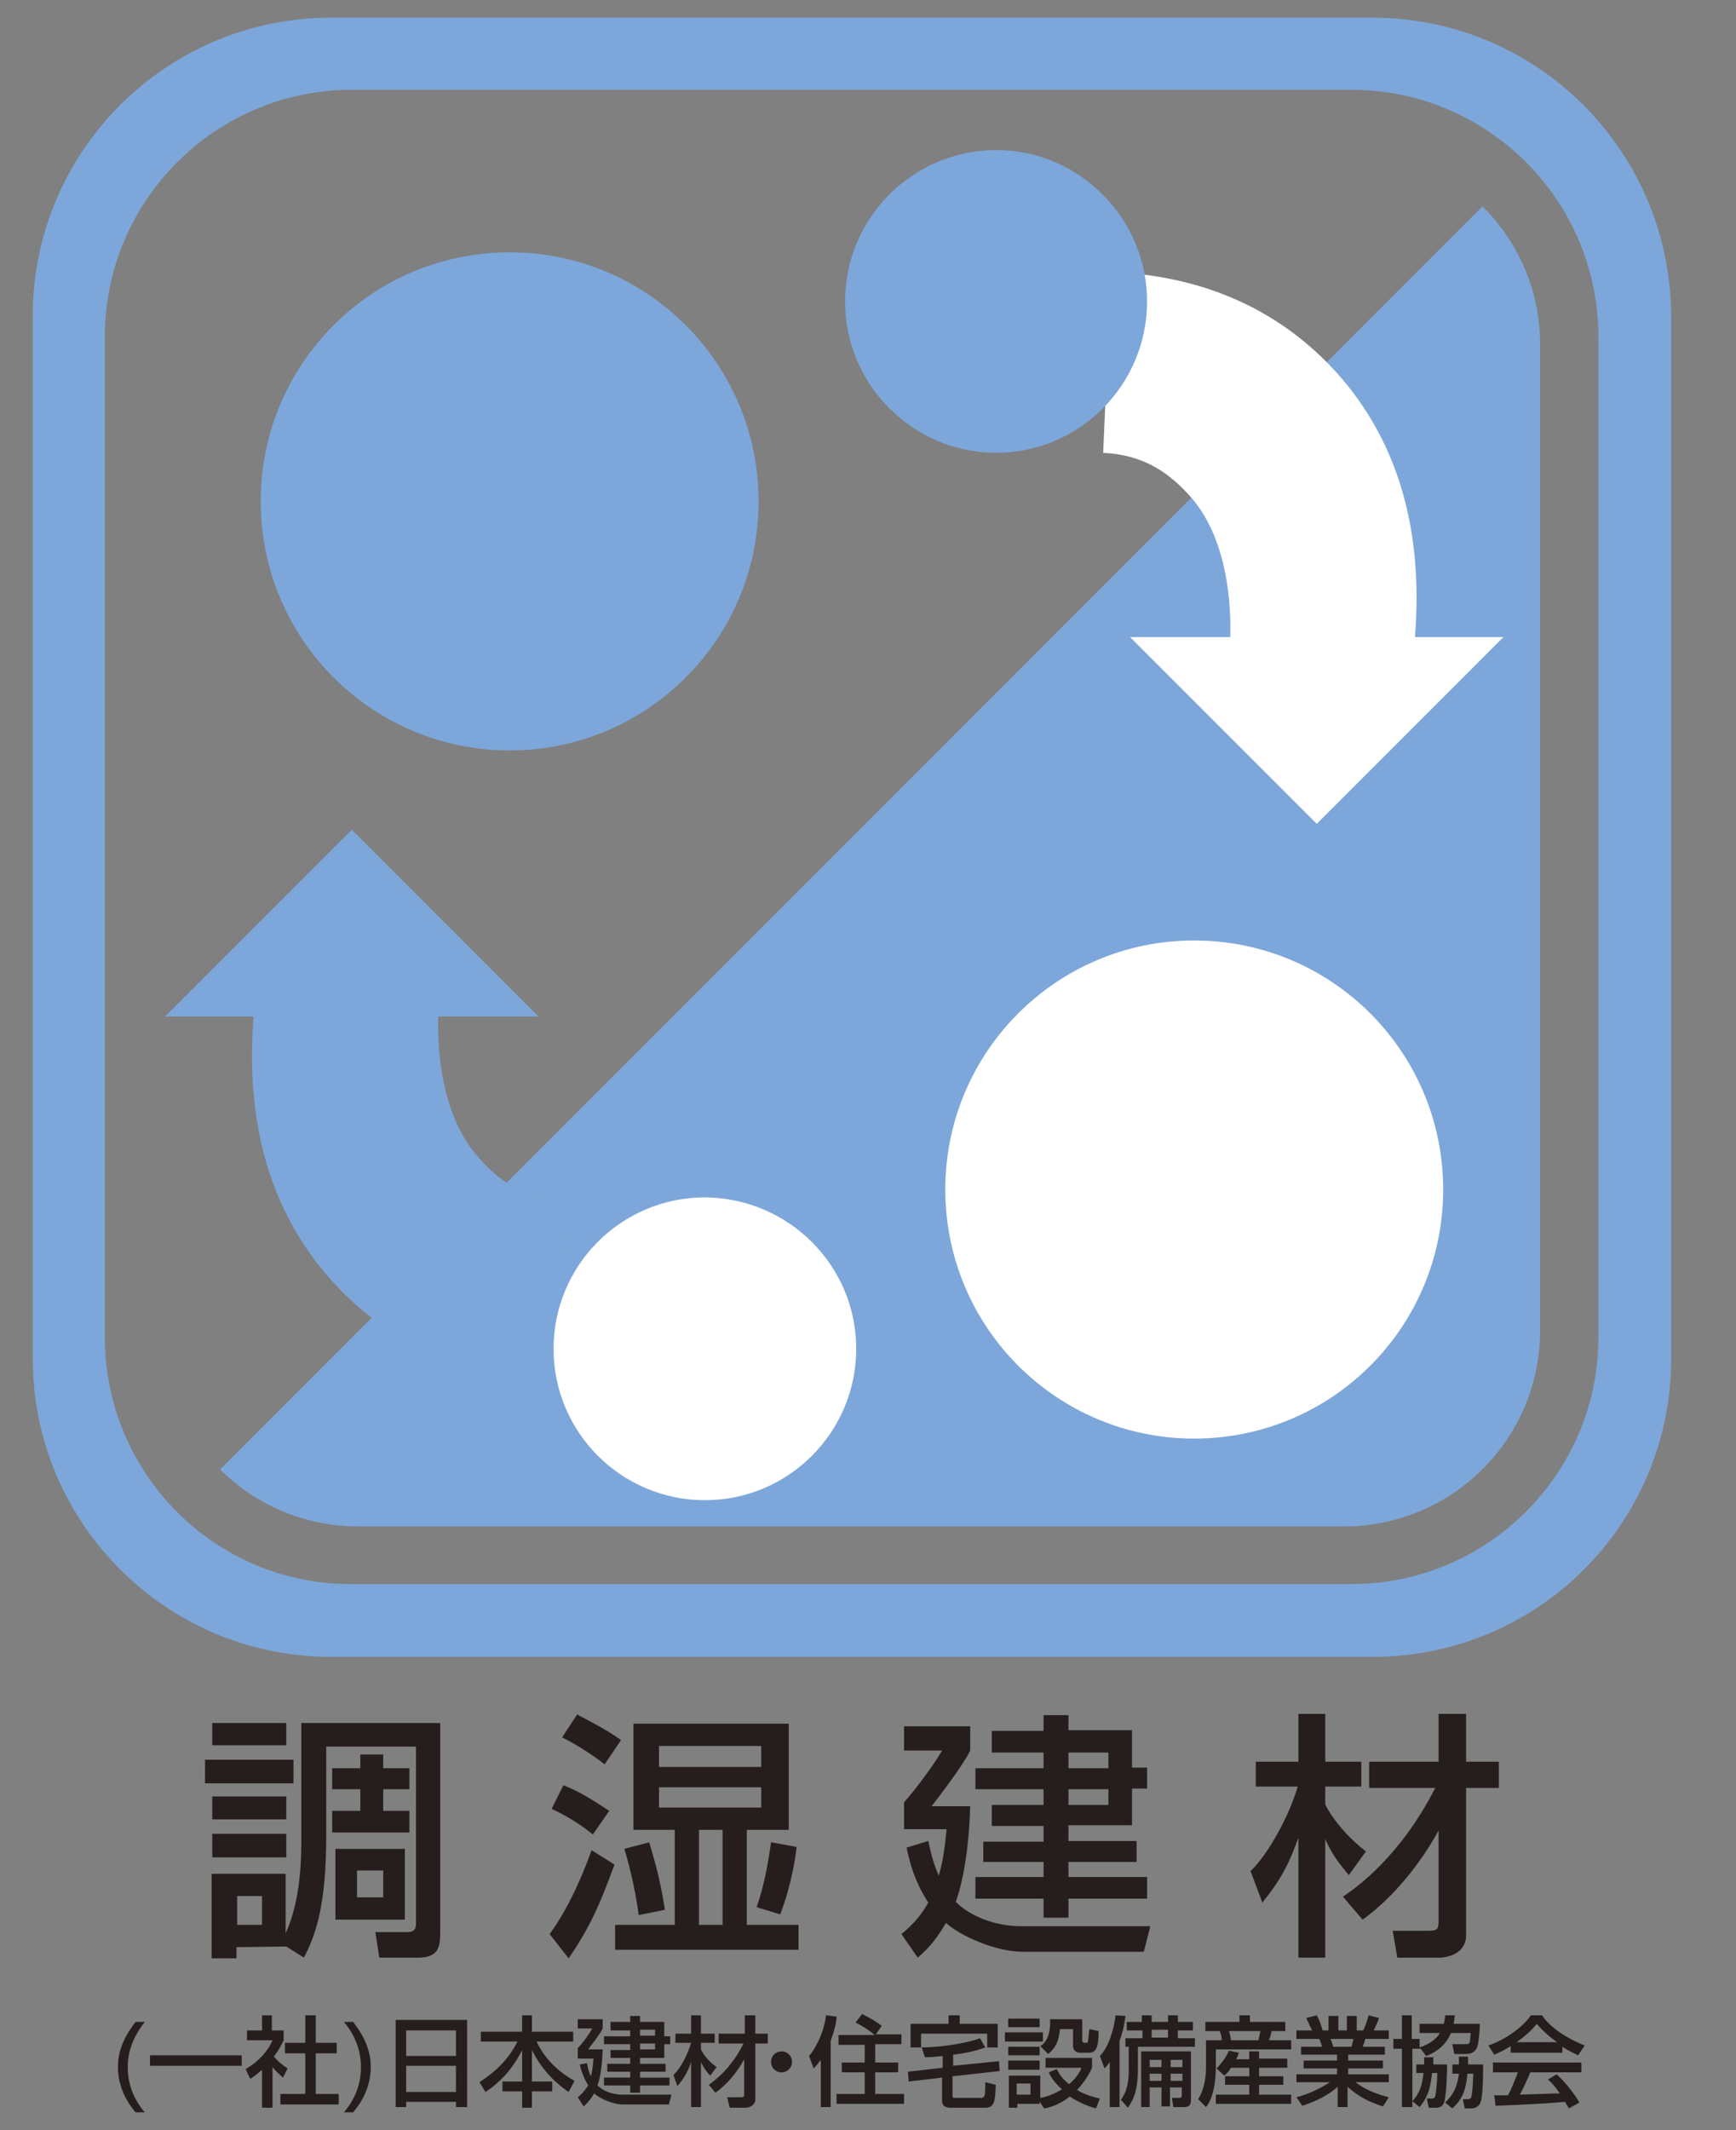 <?xml version="1.0" encoding="utf-8"?>
<!-- Generator: Adobe Illustrator 22.1.0, SVG Export Plug-In . SVG Version: 6.00 Build 0)  -->
<svg version="1.1" id="レイヤー_1" xmlns="http://www.w3.org/2000/svg" xmlns:xlink="http://www.w3.org/1999/xlink" x="0px"
	 y="0px" width="265px" height="325px" viewBox="0 0 265 325" style="enable-background:new 0 0 265 325;" xml:space="preserve">
<rect x="0" y="0" width="265" height="325" fill="#808080" stroke="none"/>
<style type="text/css">
	.st0{fill:#251E1C;}
	.st1{fill:none;stroke:#251E1C;stroke-width:8;}
	.st2{fill:none;stroke:#0080C8;stroke-width:8;stroke-miterlimit:10;}
	.st3{fill:#0080C8;}
	.st4{fill:none;stroke:#55A664;stroke-width:8;stroke-miterlimit:10;}
	.st5{fill:#55A664;}
	.st6{fill:#359F65;stroke:#359F65;stroke-width:4.407;}
	.st7{fill:#359F65;}
	.st8{fill:#FFFFFF;}
	.st9{fill:none;stroke:#251E1C;stroke-width:5;stroke-linecap:round;stroke-linejoin:round;}
	.st10{fill:none;stroke:#251E1C;stroke-width:5;stroke-linecap:round;stroke-linejoin:round;stroke-dasharray:0,14.546;}
	.st11{fill:#009D95;}
	.st12{fill:#7DA7DA;}
	.st13{fill:#FFFFFF;stroke:#0080CB;stroke-width:8;}
	.st14{fill:#0080CB;stroke:#0080CB;stroke-width:7.991;}
	.st15{fill:#0080CB;}
	.st16{fill:#231815;}
</style>
<g>
	<g>
		<g>
			<path class="st12" d="M244,204c0,20.8-16.9,37.7-37.7,37.7H53.7C32.9,241.8,16,224.9,16,204V51.4c0-20.8,16.9-37.7,37.7-37.7
				h152.6c20.8,0,37.7,16.9,37.7,37.7V204z M209.5,2.7H50.5C25.4,2.7,5,23.1,5,48.2v159.1c0,25.1,20.4,45.5,45.5,45.5h159.1
				c25.1,0,45.5-20.3,45.5-45.5V48.2C255,23.1,234.7,2.7,209.5,2.7"/>
			<path class="st12" d="M33.6,224.2c5.4,5.4,12.9,8.7,21.1,8.7h150.5c16.5,0,29.9-13.4,29.9-29.9V52.6c0-8.2-3.3-15.7-8.8-21.1
				L33.6,224.2z"/>
			<path class="st12" d="M72.7,176.2c-4.5-5.3-6-13.5-5.8-21.1h15.3l-28.5-28.5l-28.5,28.5h13.5c-0.8,10.6,0,24.9,9.6,37.5
				c7.1,9.2,18.7,17.5,36.8,18.2l1.2-27.6C79.9,183,75.9,180,72.7,176.2"/>
			<path class="st8" d="M182,76.1c4.5,5.3,6,13.5,5.8,21.1h-15.3l28.5,28.5l28.5-28.5h-13.5c0.8-10.6,0-24.9-9.6-37.5
				c-7.1-9.2-18.7-17.5-36.8-18.2l-1.2,27.6C174.8,69.4,178.7,72.3,182,76.1"/>
			<path class="st8" d="M220.3,181.5c0,21-17,38-38,38c-21,0-38-17-38-38c0-21,17-38,38-38C203.3,143.5,220.3,160.5,220.3,181.5"/>
			<path class="st8" d="M130.7,205.8c0,12.7-10.3,23.1-23.1,23.1c-12.7,0-23.1-10.3-23.1-23.1c0-12.7,10.3-23.1,23.1-23.1
				C120.4,182.8,130.7,193.1,130.7,205.8"/>
			<path class="st12" d="M115.8,76.5c0,21-17,38-38,38c-21,0-38-17-38-38c0-21,17-38,38-38C98.8,38.5,115.8,55.5,115.8,76.5"/>
			<path class="st12" d="M175.1,46c0,12.7-10.3,23.1-23.1,23.1C139.3,69,129,58.7,129,46c0-12.7,10.3-23.1,23.1-23.1
				C164.7,22.9,175.1,33.3,175.1,46"/>
		</g>
		<g>
			<path class="st0" d="M31.3,268.5h13.5v3.6H31.3V268.5z M43.7,297L43.7,297l-7.6,0.1v1.7h-3.8v-12.9h11.3v9.1
				C46,289.7,46,283.4,46,280v-17.1h21.2v31.9c0,2.2-0.2,3.9-3.4,3.9h-5.9l-0.6-3.9h4.9c1.2,0,1.3-0.7,1.3-1.3v-27H49.8V280
				c0,11.4-1.8,15.5-3.4,18.7L43.7,297z M32.4,262.9h11.3v3.4H32.4V262.9z M32.4,274.1h11.3v3.5H32.4V274.1z M32.4,279.8h11.3v3.6
				H32.4V279.8z M36.2,289.3v4.4H40v-4.4H36.2z M58.5,267.7v2.1h4v3.2h-4v3.3h4v3.3H50.7v-3.3h4.3V273h-4.3v-3.2h4.3v-2.1H58.5z
				 M51.2,282.1h10.6v10.8H51.2V282.1z M54.5,285.4v4.1h4v-4.1H54.5z"/>
			<path class="st0" d="M93.8,284.5c-2.2,6-3.7,9.5-7,14.3l-2.9-3.7c3.4-4.6,5.7-10.8,6.4-12.8L93.8,284.5z M86,272.4
				c2.3,0.9,3.8,1.8,7,3.9l-2.5,3.6c-1-0.8-3.2-2.5-6.3-3.9L86,272.4z M88.1,261.6c1.5,0.8,4.5,2.3,6.7,3.9l-2.5,3.7
				c-1.8-1.4-4.4-3.1-6.5-4.1L88.1,261.6z M93.9,293.7h9.1v-14.5h-6.3V263h23.7v16.2H114v14.5h7.9v3.8h-28V293.7z M99.1,281.1
				c1.1,3.7,1.7,5.9,2.4,10.3l-4,0.8c-0.4-3-1.2-6.9-2.2-10.1L99.1,281.1z M100.6,266.4v3.2h15.6v-3.2H100.6z M100.6,272.7v3.1h15.6
				v-3.1H100.6z M106.7,279.2v14.5h3.6v-14.5H106.7z M121.6,281.8c-0.1,1.1-0.7,5.6-2.5,10.3l-3.6-1.1c1.1-3.2,1.7-6.3,2.2-9.9
				L121.6,281.8z"/>
			<path class="st0" d="M141.7,280.9c0.3,1.3,0.6,3,1.6,5.3c0.3-1,0.8-2.8,1.2-7.1h-6.5v-4.1c1.7-1.9,4.7-5.9,5.8-7.9h-5.8v-3.7
				h10.1v3.7c-1.1,2.3-4.9,7.2-5.9,8.5h5.9c-0.2,6.9-1.2,11.8-2.2,14.6c2.1,2.1,5.9,3.7,9.9,3.7h19.8l-1,3.9h-18.5
				c-4.1,0-9.5-2.4-11.7-4.4c-1.8,3.1-3.1,4.2-4.3,5.3l-2.5-3.6c1.1-0.9,2.7-2.3,4.1-4.8c-2.2-3.4-2.9-6.4-3.3-8.4L141.7,280.9z
				 M163.1,261.6v2.4h9.7v5.7h2.3v3.2h-2.3v5.6h-9.7v2.4h10.4v3.2h-10.4v2.3h12v3.3h-12v2.9h-3.8v-2.9h-10.4v-3.3h10.4v-2.3h-9.2
				V281h9.2v-2.4h-7.9v-3.2h7.9V273h-10.4v-3.2h10.4v-2.4h-7.9v-3.3h7.9v-2.4H163.1z M163.1,267.4v2.4h6.1v-2.4H163.1z M163.1,273
				v2.4h6.1V273H163.1z"/>
			<path class="st0" d="M190.9,285.5c2.8-2.7,5.9-8.5,7.2-12.9h-6.4v-3.8h6.5v-7.3h4.1v7.3h5.5v3.8h-5.5v2.7
				c0.2,0.5,1.9,3.8,6.2,7.2l-2.6,3.6c-1.6-1.9-2.6-3.2-3.6-5.5v18.1h-4.1v-18.3c-1.4,3.9-2.6,6.3-5.5,9.9L190.9,285.5z M205,289.4
				c2.2-1.5,8.7-6.1,14.1-16.6H209v-4h10.6v-7.3h4.2v7.3h5v4h-5v22.5c0,2.7-2.7,3.4-4.1,3.4h-6.4l-0.7-4.1h5.3
				c1.5,0,1.7-0.2,1.7-1.5v-13.8c-2.5,4.6-6.7,10.1-11.6,13.6L205,289.4z"/>
		</g>
		<g>
			<path class="st0" d="M22.1,308.5c-0.9,1.2-2.6,3.5-2.6,6.9c0,2.6,0.9,4.9,2.6,6.9h-1.4c-2.6-3-2.7-6-2.7-6.9c0-2,0.6-4.2,2.7-6.9
				H22.1z"/>
			<path class="st0" d="M22.9,313.6h14v1.6h-14V313.6z"/>
			<path class="st0" d="M41.5,321.6H40v-5.8c-0.9,0.8-1.3,1.1-1.8,1.4l-0.7-1.5c1.9-1.1,3.4-2.7,4.1-4.4h-3.9v-1.5H40v-2.3h1.5v2.3
				h1.8v1.5c-0.3,0.6-0.6,1.3-1.5,2.5c0.8,0.9,1.1,1.1,2.1,1.8l-0.7,1.4c-0.7-0.6-1.1-1-1.6-1.6V321.6z M46.6,307.5h1.6v4.2h3.2v1.6
				h-3.2v6.2h3.5v1.6h-8.9v-1.6h3.8v-6.2h-3.1v-1.6h3.1V307.5z"/>
			<path class="st0" d="M53.9,308.5c2.1,2.7,2.7,4.9,2.7,6.9c0,0.9-0.1,3.9-2.7,6.9h-1.4c1.7-2,2.6-4.3,2.6-6.9
				c0-3.4-1.6-5.7-2.6-6.9H53.9z"/>
			<path class="st0" d="M60.4,308.2h10.9v13.3h-1.7v-0.8H62v0.8h-1.6V308.2z M69.6,309.8H62v3.9h7.6V309.8z M69.6,315.2H62v4h7.6
				V315.2z"/>
			<path class="st0" d="M73.4,310h6.3v-2.5h1.5v2.5h6.3v1.5h-5.6c1.4,2.9,3.5,4.7,5.8,6l-0.9,1.7c-1.6-1.1-3.9-3-5.6-6.4v4.8h3.1
				v1.5h-3.1v2.5h-1.5v-2.5h-3v-1.5h3v-4.8c-1.4,2.8-3.2,4.8-5.6,6.4l-0.9-1.5c2.7-1.8,4.4-3.5,5.8-6.2h-5.6V310z"/>
			<path class="st0" d="M89.6,314.8c0.1,0.5,0.2,1.2,0.6,2c0.1-0.4,0.3-1.1,0.4-2.7h-2.4v-1.6c0.7-0.7,1.8-2.2,2.2-3h-2.2v-1.4H92
				v1.4c-0.4,0.9-1.9,2.7-2.2,3.2H92c-0.1,2.6-0.4,4.5-0.8,5.5c0.8,0.8,2.2,1.4,3.8,1.4h7.5l-0.4,1.5h-7c-1.5,0-3.6-0.9-4.4-1.7
				c-0.7,1.2-1.2,1.6-1.6,2l-0.9-1.4c0.4-0.3,1-0.9,1.6-1.8c-0.8-1.3-1.1-2.4-1.3-3.2L89.6,314.8z M97.7,307.6v0.9h3.7v2.2h0.9v1.2
				h-0.9v2.1h-3.7v0.9h3.9v1.2h-3.9v0.9h4.5v1.2h-4.5v1.1h-1.5v-1.1h-4V317h4v-0.9h-3.5v-1.2h3.5V314h-3v-1.2h3v-0.9h-4v-1.2h4v-0.9
				h-3v-1.3h3v-0.9H97.7z M97.7,309.7v0.9h2.3v-0.9H97.7z M97.7,311.8v0.9h2.3v-0.9H97.7z"/>
			<path class="st0" d="M102.8,316.6c1.1-1,2.2-3.2,2.7-4.9h-2.4v-1.4h2.4v-2.8h1.5v2.8h2.1v1.4h-2.1v1c0.1,0.2,0.7,1.5,2.4,2.7
				l-1,1.3c-0.6-0.7-1-1.2-1.4-2.1v6.9h-1.5v-6.9c-0.5,1.5-1,2.4-2.1,3.7L102.8,316.6z M108.2,318.1c0.8-0.6,3.3-2.3,5.3-6.3h-3.8
				v-1.5h4v-2.8h1.6v2.8h1.9v1.5h-1.9v8.5c0,1-1,1.3-1.5,1.3h-2.4L111,320h2c0.6,0,0.6-0.1,0.6-0.6v-5.2c-0.9,1.7-2.5,3.8-4.4,5.1
				L108.2,318.1z"/>
			<path class="st0" d="M120.9,314.6c0,0.9-0.7,1.6-1.6,1.6c-0.9,0-1.6-0.7-1.6-1.6c0-0.9,0.7-1.6,1.6-1.6
				C120.2,313,120.9,313.7,120.9,314.6z"/>
			<path class="st0" d="M125.2,314.4c-0.5,0.7-0.7,0.9-1,1.2l-0.7-1.9c0.8-0.9,2.2-3.2,2.6-6.2l1.6,0.2c0,0.6-0.2,1.8-0.9,3.7v10.1
				h-1.5V314.4z M133.5,310.5c-0.9-0.8-1.9-1.4-2.9-1.9l1-1.3c1,0.5,2.1,1.1,3,1.8l-0.9,1.3h3.9v1.5h-4v2.8h3.5v1.5h-3.5v3.3h4.4
				v1.5h-10.3v-1.5h4.3v-3.3h-3.5v-1.5h3.5V312h-4v-1.5H133.5z"/>
			<path class="st0" d="M145.4,315.2l7.1-0.7l0.1,1.5l-7.2,0.8v3c0,0.3,0.2,0.3,0.3,0.3h4.1c0.2,0,0.4-0.1,0.5-0.4
				c0.1-0.3,0.1-1.5,0.1-2l1.6,0.4c-0.1,2.3-0.1,3.5-1.6,3.5h-5.2c-0.4,0-1.4,0-1.4-1.1v-3.5l-5.1,0.6l-0.1-1.5l5.3-0.6v-1.8
				c-0.9,0.1-1.8,0.2-2.7,0.2l-0.5-1.5c1.2,0,5.4-0.2,8.9-1.4l0.8,1.4c-1.7,0.6-3.1,0.9-4.9,1.1V315.2z M144.9,307.5h1.6v1.3h5.8
				v3.6h-1.6v-2.1h-10.1v2.1H139v-3.6h5.8V307.5z"/>
			<path class="st0" d="M153.4,310.1h5.8v1.4h-5.8V310.1z M153.9,308h4.8v1.3h-4.8V308z M153.9,312.3h4.8v1.3h-4.8V312.3z
				 M158.7,320.7v0.3h-3.4v0.6h-1.3v-4.9h4.8v3.4c0.6-0.1,1.8-0.4,3.3-1.3c-1.3-1.2-1.8-2.1-2-2.6l1.2-0.5c0.3,0.5,0.7,1.4,1.9,2.3
				c1.2-1,1.7-2,1.9-2.5h-5.5v-1.5h7.1v1.5c-0.3,0.6-0.8,1.8-2.3,3.4c0.7,0.4,1.7,0.9,3.5,1.3l-0.6,1.5c-0.7-0.2-2.1-0.6-4-1.8
				c-1.8,1.4-3.3,1.7-3.9,1.8L158.7,320.7z M153.9,314.4h4.8v1.4h-4.8V314.4z M155.2,317.9v1.7h2.1v-1.7H155.2z M158.8,312.2
				c1.4-0.8,1.5-2.9,1.5-3.5c0-0.3,0-0.4,0-0.6h4.9v3.2c0,0.2,0.1,0.4,0.3,0.4h0.3c0.2,0,0.3-0.1,0.3-0.3c0-0.1,0.1-1.1,0.2-1.8
				l1.4,0.3c0,2.6-0.4,3.3-1.5,3.3h-1.3c-1,0-1.1-0.8-1.1-1v-2.6h-2c-0.2,2-0.7,2.9-1.8,3.8L158.8,312.2z"/>
			<path class="st0" d="M169.4,314.6c-0.4,0.6-0.5,0.7-0.8,1l-0.7-1.9c1.3-1.3,2.1-3.9,2.4-6.2l1.5,0.1c-0.1,0.6-0.2,1.9-0.9,3.8
				v10.1h-1.5V314.6z M174.3,307.5h1.5v1h2.5v-1h1.5v1h2.3v1.3h-2.3v1.2h2.6v1.3h-8.7v3.4c0,3.7-0.9,4.9-1.5,5.9l-1.1-1.2
				c1.1-1.5,1.2-3.2,1.2-4.5v-3.6h-0.5v-1.3h2.6v-1.2H172v-1.3h2.3V307.5z M181.8,313.1v7.4c0,1-0.7,1-1.2,1h-1.5l-0.2-1.4h1
				c0.4,0,0.5-0.1,0.5-0.4v-1.2h-1.8v2.9h-1.3v-2.9h-1.8v3h-1.3v-8.5H181.8z M175.5,314.3v1.1h1.8v-1.1H175.5z M175.5,316.4v1.1h1.8
				v-1.1H175.5z M175.8,309.7v1.2h2.5v-1.2H175.8z M178.7,314.3v1.1h1.8v-1.1H178.7z M178.7,316.4v1.1h1.8v-1.1H178.7z"/>
			<path class="st0" d="M183.9,308.5h5.3v-1h1.6v1h5.4v1.4h-2.1c-0.1,0.6-0.3,1.2-0.4,1.4h3.4v1.4h-11.5v2.7c0,0.5,0,4.3-1.5,6.1
				l-1.2-1.2c1.2-1.9,1.2-4.4,1.2-4.8v-4.2h2.4c0-0.5-0.1-0.9-0.3-1.4h-2.2V308.5z M187.9,315.5c-0.4,0.7-0.7,0.9-1,1.2l-1.2-1.1
				c1-1,1.6-2,1.9-2.7l1.5,0.3c-0.1,0.4-0.2,0.6-0.4,1h2V313h1.5v1.1h4.3v1.4h-4.3v1.3h3.7v1.3h-3.7v1.5h4.9v1.4h-11.5v-1.4h5.1
				v-1.5H187v-1.3h3.7v-1.3H187.9z M187.6,309.9c0.1,0.3,0.3,1.1,0.3,1.4h4.2c0.1-0.5,0.2-0.9,0.3-1.4H187.6z"/>
			<path class="st0" d="M197.9,320c1.5-0.4,3.3-1.1,5.1-2.3h-5.1v-1.2h6.2v-0.9H199v-1.2h5.1v-0.9h-5.5v-1.2h3.2
				c0-0.2-0.3-0.9-0.4-1.2h-3.5v-1.3h2.4c-0.1-0.2-0.6-1.2-0.9-1.9l1.6-0.4c0.4,0.7,0.6,1.3,0.9,2.3h0.9v-2.2h1.5v2.2h1.3v-2.2h1.5
				v2.2h1c0.3-0.6,0.7-1.7,0.8-2.3l1.6,0.4c0,0.1-0.4,1.1-0.8,1.9h2.3v1.3h-3.6c0,0.2-0.3,1-0.4,1.2h3.4v1.2h-5.6v0.9h5.3v1.2h-5.3
				v0.9h6.2v1.2h-5.1c1.6,1.2,3.2,1.8,5.1,2.3l-0.9,1.4c-2.1-0.7-3.6-1.4-5.4-3v3.1h-1.5v-3.1c-1.7,1.5-3.4,2.2-5.4,2.9L197.9,320z
				 M203.1,311.1c0.1,0.2,0.4,1,0.4,1.2h2.8c0.1-0.3,0.2-0.7,0.3-1.2H203.1z"/>
			<path class="st0" d="M221.5,310.2c-0.7,1.6-1.9,2.8-3.8,3.5l-0.9-1.2v0.1h-1.2v8.9H214v-8.9h-1.3v-1.5h1.3v-3.6h1.5v3.6h1.2v1.3
				c1.8-0.6,2.7-1.5,3.1-2.2h-3.1v-1.4h3.7c0.1-0.5,0.2-0.9,0.2-1.3h1.5c-0.1,0.4-0.1,0.8-0.2,1.3h4c0,0.4-0.1,2.1-0.2,2.5
				c-0.1,0.8-0.2,2.1-2,2.1H222l-0.3-1.5h1.9c0.6,0,0.7,0,0.8-0.5c0-0.3,0.1-0.9,0.1-1.2H221.5z M217.4,315c0-0.4,0-0.7,0-1.1h1.4
				c0,0.3,0,0.6,0,1.1h2.1c0,1.1-0.1,5-0.5,5.9c-0.1,0.2-0.3,0.7-1.2,0.7h-1.1l-0.3-1.4h0.7c0.2,0,0.5,0,0.6-0.4
				c0.1-0.4,0.3-2.1,0.3-3.5h-0.8c-0.2,1.7-0.4,3.4-1.9,5.2l-1.1-0.9c1.2-1.3,1.5-2.6,1.7-4.3h-1.1V315H217.4z M222.7,315
				c0-0.7,0-0.9,0-1.2h1.4c0,0.4,0,0.5,0,1.2h2.3c0,4.9-0.3,5.6-0.5,6c-0.3,0.5-0.8,0.7-1.3,0.7h-1l-0.3-1.4h0.6
				c0.3,0,0.6,0,0.7-0.4c0.2-0.6,0.2-2,0.3-3.5h-0.9c-0.2,2-0.5,3.7-2.3,5.3l-1.1-0.9c1.5-1.4,1.9-2.8,2.1-4.4h-1V315H222.7z"/>
			<path class="st0" d="M230.6,312.2c-1.1,0.7-1.8,1-2.5,1.3l-0.9-1.4c2.4-0.8,5.2-2.7,6.5-4.6h1.7c1.1,1.7,3.5,3.4,6.5,4.6l-1,1.5
				c-0.6-0.3-1.5-0.7-2.4-1.3v0.9h-7.9V312.2z M239.5,321.7c-0.2-0.3-0.3-0.5-0.6-1c-2.1,0.2-5.4,0.4-10.6,0.6l-0.2-1.6
				c0.3,0,1.7,0,2.1,0c0.4-0.7,1.1-2.4,1.5-3.5h-3.8v-1.5h13.5v1.5h-7.8c-0.5,1.2-1.1,2.5-1.6,3.4c2.8-0.1,3.1-0.1,6.1-0.2
				c-0.7-1-1.1-1.5-1.8-2.1l1.3-0.8c0.5,0.4,2.2,2.1,3.5,4.3L239.5,321.7z M237.7,311.6c-1.6-1.1-2.8-2.4-3.1-2.8
				c-0.6,0.7-1.4,1.6-3.1,2.8H237.7z"/>
		</g>
	</g>
</g>
</svg>

